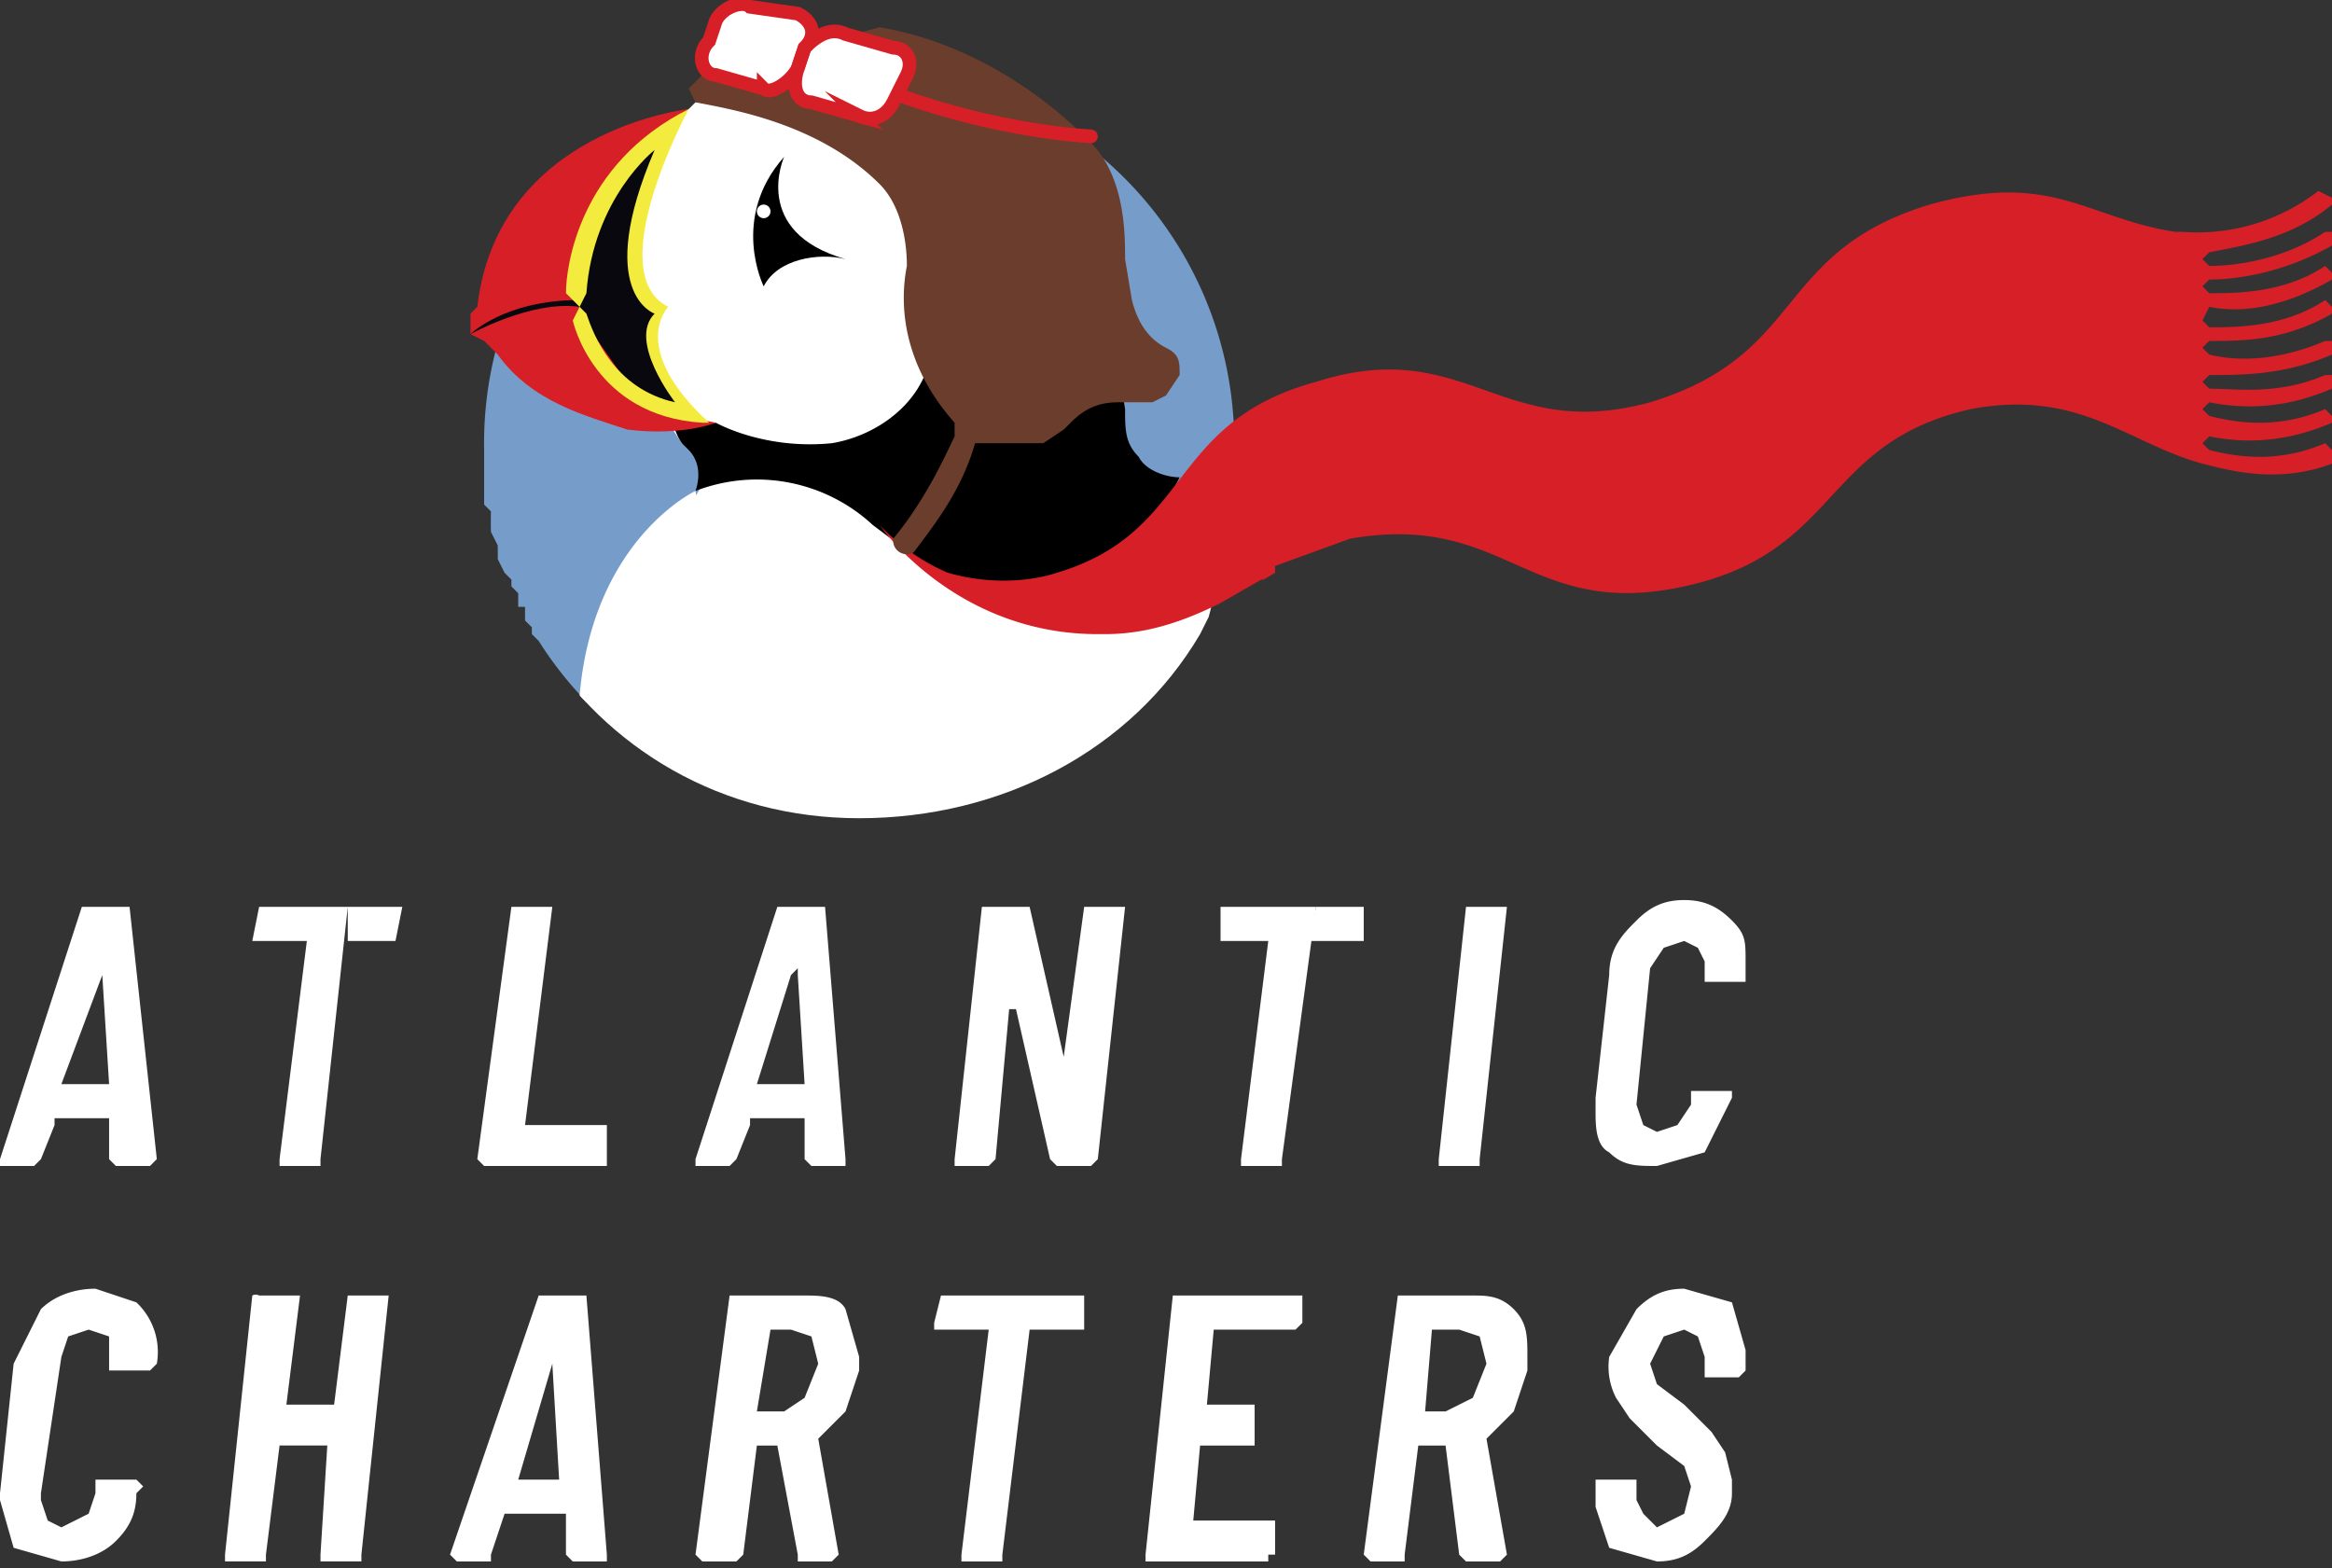 <svg xmlns="http://www.w3.org/2000/svg" width="342" height="230" version="1"><rect width="100%" height="100%" fill="#333333" stroke="none"/><clipPath id="a"><path d="M340 225l146 9c0-1 12-85-17-84-30 1-189-42-219-42s-87 63-55 94v10l1 1a60 60 0 0 0 0 3l1 2v2l1 2 1 1v1l1 1v2h1v2l1 1v1l1 1c10 16 27 26 47 26 21 0 40-10 50-27l2-4 7-4z"/></clipPath><path fill="#769dca" d="M180 72l1-4v-4a55 55 0 1 0-110 2v8l1 1a60 60 0 0 0 0 3l1 2v2l1 2 1 1v1l1 1v2h1v2l1 1v1l1 1a55 55 0 0 0 101-22z"/><g clip-path="url(#a)" transform="translate(-124 -138)"><path fill="#0a080f" d="M193 187l1-2 12-4 4 1v2l-4 3h-13"/><g fill="#fff"><path d="M276 231h-61l12-22 4-3h12l7 2 12 8 14 15"/><path d="M259 223l-27-1-17 9-7 11c10 16 27 26 47 26 27 0 44-21 48-48l-10 5zm-35-68l2-2h24l16 24 2 24c6 0-20 7-20 7l-24-5-2-3-13-24z"/></g><path d="M246 203c-10 1-17-3-17-3l-7 1h1a8 8 0 0 0 1 2l1 1c1 1 2 3 1 6a25 25 0 0 1 26 5l4 3c4 4 10 6 16 6 11 0 21-5 24-14l1-2c-2 0-5-1-6-3-2-2-2-4-2-7l-1-6h-28c-2 6-8 10-14 11z"/><path fill="#d61f27" d="M466 204l-1-1c-7 3-13 2-17 1l-1-1 1-1c5 1 11 1 18-2v-1l-1-1c-7 3-13 2-17 1l-1-1 1-1c5 1 11 1 18-2v-2h-1c-7 3-13 2-17 2l-1-1 1-1c5 0 11 0 18-3v-2h-1c-7 3-13 3-17 2l-1-1 1-1c5 0 11 0 18-4v-1l-1-1c-6 4-13 4-17 4l-1-1 1-2c5 1 11 0 18-4v-1l-1-1c-6 4-13 4-17 4l-1-1 1-1c4 0 11-1 18-5v-2h-1c-6 4-13 5-17 5l-1-1 1-1c5-1 12-2 18-7v-1l-2-1a29 29 0 0 1-20 6h-1c-13-2-18-9-36-4-23 7-18 22-41 29-22 6-27-10-49-3-22 6-18 22-38 28-3 1-9 2-16 0a30 30 0 0 1-10-7s11 16 32 16h1c8 0 15-3 25-9v-1l11-4c23-4 26 12 49 7s20-21 42-26c16-3 23 5 34 8 4 1 11 3 19 0z"/><path d="M248 176c-4-1-10 0-12 4 0 0-5-10 3-19 0 0-5 11 9 15z"/><path fill="#d61f27" d="M225 154s-28 3-31 29l-1 1v3s5-5 16-5v-4l1-8 8-11z"/><path fill="#0a080f" d="M209 183v2l5 9 3 3 7 2-2-5-2-6 1-4-2-3-2-5 2-10 2-8-2 1-4 3-4 8-2 7z"/><path fill="#d61f27" d="M229 200l-5-1h-1l-5-2-7-10-2-4c-7-1-16 4-16 4l2 1 2 2c5 7 13 9 19 11 8 1 13-1 13-1z"/><path fill="#f4eb3f" d="M228 200c-12-11-6-17-6-17-10-5 3-29 3-29-16 8-18 23-18 27l2 2 1-2c1-14 10-21 10-21-9 21 0 24 0 24-4 4 3 13 3 13-9-2-12-10-13-13l-1-1-1 2s3 14 19 15h2z"/><path fill="#d3d3d3" d="M277 138zm-38 16"/><circle cx="236" cy="169" r="1" fill="#fff"/><path fill="#6b3d2c" d="M258 219c3-4 7-9 9-16h10l3-2 1-1c2-2 4-3 7-3h5l2-1 2-3c0-2 0-3-2-4s-4-3-5-7l-1-6c0-4 0-13-6-18 0 0-12-13-30-16l-26 7-2 2 1 2c5 1 18 3 27 12 3 3 4 8 4 12-1 5-1 14 7 23v2c-1 2-4 9-9 15a2 2 0 0 0 3 2z"/><path fill="#fff" d="M250 155l-7-2c-2 0-3-2-2-5l1-3c2-2 4-3 6-2l7 2c2 0 3 2 2 4l-2 4c-1 2-3 3-5 2z"/><path fill="#fff" d="M236 151l-7-2c-2 0-3-3-1-5l1-3c1-2 4-3 5-2l7 1c2 1 3 3 1 5l-1 3c-1 2-4 4-5 3z"/><path fill="none" stroke="#d61f27" stroke-miterlimit="10" stroke-width="2" d="M250 155l-7-2c-2 0-3-2-2-5l1-3c2-2 4-3 6-2l7 2c2 0 3 2 2 4l-2 4c-1 2-3 3-5 2z"/><path fill="none" stroke="#d61f27" stroke-miterlimit="10" stroke-width="2" d="M236 151l-7-2c-2 0-3-3-1-5l1-3c1-2 4-3 5-2l7 1c2 1 3 3 1 5l-1 3c-1 2-4 4-5 3z"/><path fill="none" stroke="#d61f27" stroke-linecap="round" stroke-miterlimit="10" stroke-width="2" d="M256 152s13 5 28 6"/></g><g fill="#fff"><path d="M102 72s-15 7-17 30l1 1h3l11-7 4-13zM2 227l-2-7v-1l2-19 4-8c2-2 5-3 8-3l6 2a10 10 0 0 1 3 9l-1 1c-1 0 0 0 0 0h-6v-5l-3-1-3 1-1 3-3 20v1l1 3 2 1 4-2 1-3v-2h6l1 1-1 1c0 3-1 5-3 7s-5 3-8 3l-7-2m49-37h6l-4 38v1h-6v-1l1-16h-7l-2 16v1h-6v-1l4-38a1 1 0 0 1 1 0h6l-2 16h7l2-16m25 27h6l-1-17v-1 1l-5 17m7 11v-6h-9l-2 6v1h-5l-1-1 13-38h7l3 38v1h-5l-1-1m30-33l-2 12h4l3-2 2-5-1-4-3-1h-3m4 33l-3-16h-3l-2 16-1 1c0 1 0 0 0 0h-5l-1-1 5-38h11c2 0 5 0 6 2l2 7v2l-2 6-4 4 3 17-1 1h-5v-1m42-38v5h-8l-4 33v1h-6v-1l4-33h-8v-1l1-4h21m31 5h-12l-1 11h7v6h-8l-1 11h12v5h-1v1h-18v-1l4-38h19v4l-1 1m20 0l-1 12h3l4-2 2-5-1-4-3-1h-4m4 33l-2-16h-4l-2 16v1c0 1 0 0 0 0h-5l-1-1 5-38h11c2 0 4 0 6 2s2 4 2 7v2l-2 6-4 4 3 17-1 1h-5l-1-1m22-1l-2-6v-4h6v3l1 2 2 2 4-2 1-4-1-3-4-3-4-4-2-3a10 10 0 0 1-1-6l4-7c2-2 4-3 7-3l7 2 2 7v3l-1 1h-5v-3l-1-3-2-1-3 1-2 4 1 3 4 3 4 4 2 3 1 4v2c0 3-2 5-4 7s-4 3-7 3l-7-2M10 159h6l-1-16v-1 1l-6 16h1m6 11v-6H8v1l-2 5-1 1H0v-1l12-37h7l4 37-1 1h-5l-1-1m54 0l5-37h6l-4 32h12v1s1 0 0 0v5H71l-1-1m42-11h6l-1-16v-1l-1 1-5 16h1m6 11v-6h-8v1l-2 5-1 1h-5v-1l12-37h7l3 37v1h-5l-1-1m22 0l4-37h7l5 22 3-22h6l-4 37-1 1h-5l-1-1-5-22h-1c-1 0 0 0 0 0l-2 22-1 1h-5v-1m71 0l4-37h6l-4 37v1h-6v-1m25-1c-2-1-2-4-2-6v-2l2-18c0-4 2-6 4-8s4-3 7-3 5 1 7 3 2 3 2 6v3h-6v-3l-1-2-2-1-3 1-2 3-2 20 1 3 2 1 3-1 2-3v-2h6v1l-4 8-7 2c-3 0-5 0-7-2M51 133H38l-1 5h8l-4 32v1h6v-1zm0 5h7l1-5h-8m142 0h-14v5h7l-4 32v1h6v-1z"/><path d="M192 138h8v-5h-7"/></g></svg>